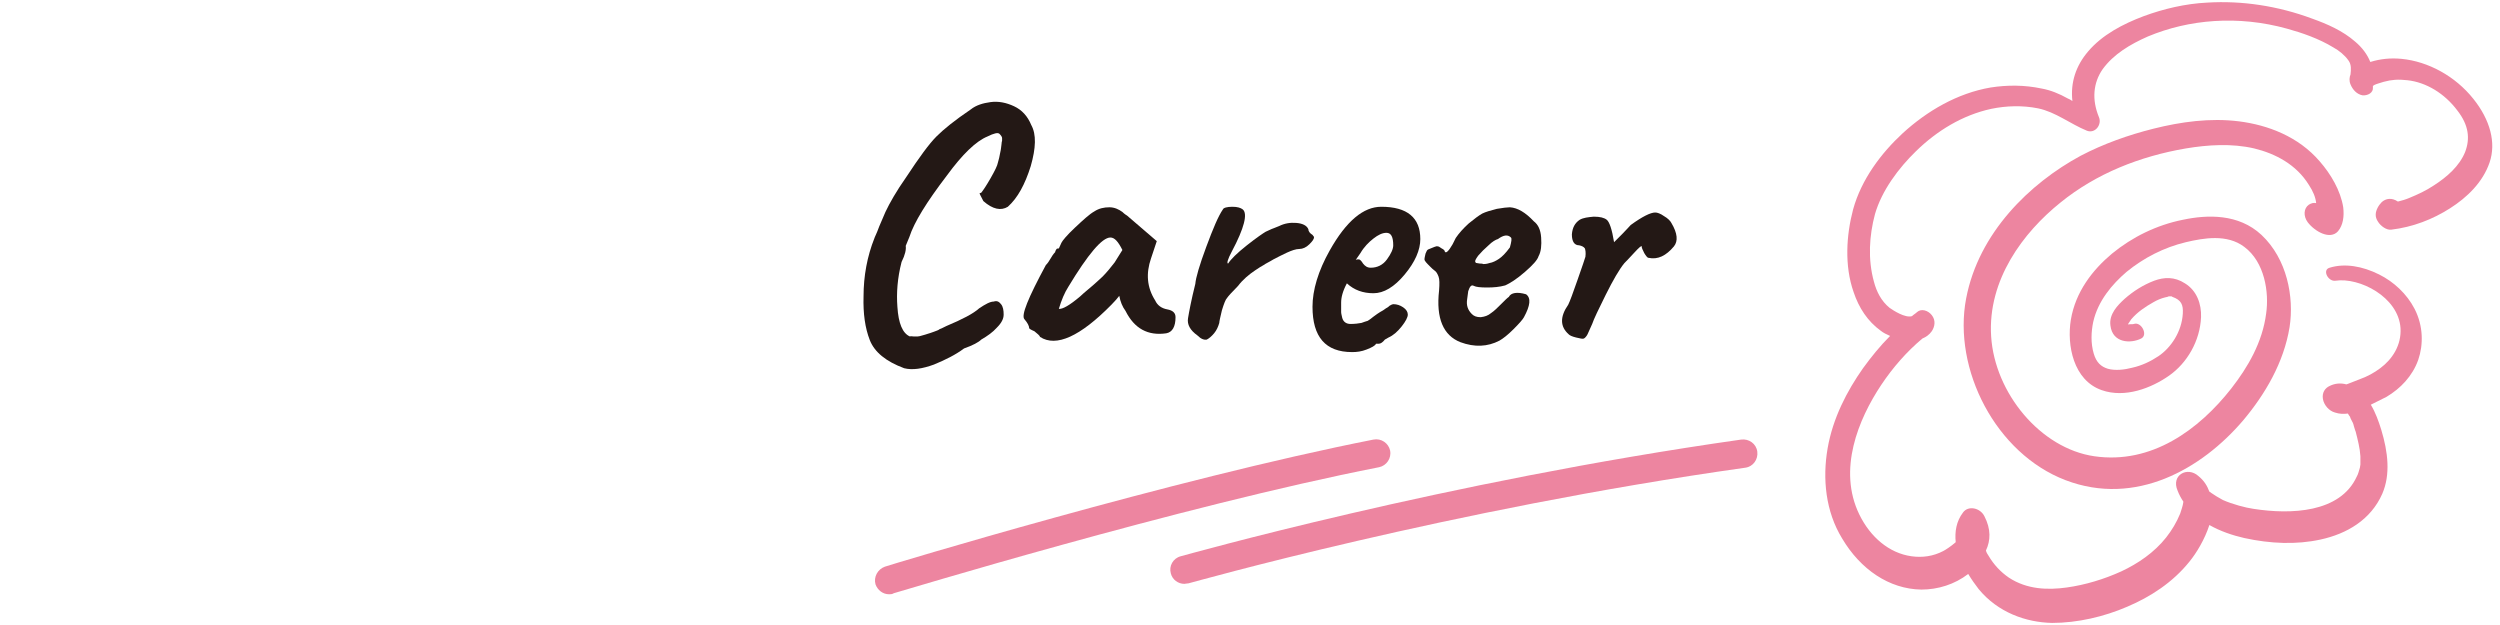 <?xml version="1.0" encoding="utf-8"?>
<!-- Generator: Adobe Illustrator 26.0.3, SVG Export Plug-In . SVG Version: 6.00 Build 0)  -->
<svg version="1.1" id="レイヤー_1" xmlns="http://www.w3.org/2000/svg" xmlns:xlink="http://www.w3.org/1999/xlink" x="0px"
	 y="0px" width="480px" height="120px" viewBox="0 0 480 120" style="enable-background:new 0 0 480 120;" xml:space="preserve">
<style type="text/css">
	.st0{fill:#231815;}
	.st1{fill:#ED85A0;}
</style>
<g>
	<g>
		<g>
			<path class="st0" d="M175.4,64.6c0.3,0,0.6,0,0.8,0c0.2,0,0.6-0.1,0.9-0.2c0.4-0.1,0.7-0.2,1-0.3c0.3-0.1,0.7-0.2,1.2-0.4
				c0.5-0.2,0.9-0.3,1.1-0.5c0.3-0.1,0.7-0.3,1.3-0.6c3.1-1.3,5.2-2.4,6.3-3.4c1.2-0.8,2.1-1.3,2.8-1.3c0.6-0.2,1,0,1.4,0.5
				s0.5,1.2,0.5,2c0,0.8-0.4,1.6-1.3,2.5c-0.8,0.9-1.8,1.6-3,2.3c-0.5,0.5-1.6,1.1-3.3,1.7c-1.6,1.2-3.6,2.2-5.8,3.1
				c-2.2,0.8-4.1,1.1-5.7,0.7c-3.5-1.3-5.7-3.1-6.6-5.4c-0.9-2.3-1.3-5.1-1.2-8.4c0-3.9,0.7-7.7,2.1-11.2c0-0.1,0.4-0.8,0.9-2.2
				c0.6-1.4,1-2.3,1.2-2.8c0.8-1.7,2.1-4,4-6.7c2.5-3.8,4.4-6.4,5.8-7.8c1.4-1.4,3.5-3.1,6.6-5.2c1-0.8,2.3-1.2,3.8-1.4
				c1.5-0.2,3,0.1,4.5,0.8c1.5,0.7,2.6,1.9,3.3,3.6c1,1.8,0.9,4.4-0.1,7.9c-1.1,3.5-2.5,6.1-4.4,7.8c-1.3,0.8-2.9,0.5-4.7-1.1
				c-0.5-1-0.8-1.5-0.7-1.5c0.1,0,0.2-0.1,0.3-0.1c0.4-0.5,1-1.4,1.8-2.8c0.8-1.4,1.3-2.4,1.4-3c0.2-0.6,0.3-1.2,0.4-1.7
				c0.1-0.5,0.2-0.9,0.2-1.1c0-0.3,0.1-0.5,0.1-0.8c0-0.3,0.1-0.5,0.1-0.6c0-0.1,0-0.3,0-0.5c0-0.2-0.2-0.5-0.5-0.8
				c-0.3-0.3-1.1-0.1-2.3,0.5c-2.2,0.9-4.8,3.4-7.8,7.5c-3.9,5.1-6.3,9-7.2,11.8l-0.7,1.7c0.1,0.7-0.1,1.7-0.8,3.1
				c-0.8,3.1-1,6-0.8,8.6c0.2,3.2,1,5.1,2.4,5.7C174.9,64.5,175.1,64.6,175.4,64.6z"/>
		</g>
		<g>
			<path class="st0" d="M197.6,63c0-0.4-0.3-1-0.9-1.7c-0.7-0.7,0.7-4.1,4.1-10.4c0.3-0.3,0.6-0.7,1-1.4c0.4-0.7,0.7-1,0.8-1.1
				c0-0.2,0.1-0.3,0.2-0.5c0.1-0.2,0.3-0.2,0.5-0.2l0.5-1.1c0.2-0.4,1-1.4,2.6-2.9c1.6-1.5,2.8-2.6,3.7-3.1c0.9-0.6,1.9-0.8,2.9-0.8
				c1,0,1.8,0.4,2.5,0.9c0.1,0.1,0.4,0.4,0.9,0.7c0.8,0.7,2.7,2.3,5.7,4.9l-1.1,3.3c-1,2.9-0.8,5.6,0.8,8.1c0.4,0.9,1.2,1.5,2.3,1.7
				c1.1,0.2,1.6,0.7,1.6,1.5c0,1.8-0.6,2.9-1.8,3.1c-3.5,0.5-6.1-0.9-7.8-4.3c-0.6-0.8-1-1.8-1.2-2.9c-0.3,0.4-0.8,1-1.5,1.7
				c-6,6.1-10.6,8.2-13.7,6.2c-0.1-0.3-0.5-0.6-1.1-1.1C197.9,63.3,197.6,63.1,197.6,63z M213.2,45.6c-1.6,0-4.3,3.2-8.1,9.5
				c-0.7,1.1-1.3,2.5-1.8,4.2c0.7,0.1,2.1-0.7,4.1-2.4c0.4-0.4,0.9-0.8,1.6-1.4c0.7-0.6,1.2-1,1.5-1.3c0.3-0.3,0.7-0.6,1.2-1.1
				c0.8-0.8,1.6-1.8,2.3-2.7l1.5-2.4C214.7,46.4,214,45.6,213.2,45.6z"/>
		</g>
		<g>
			<path class="st0" d="M236.6,39.7c1,0,1.6,0.2,2,0.5c1,0.8,0.3,3.6-2.1,8.1c-0.8,1.5-1,2.3-0.7,2.3c0.5-0.8,1.7-2,3.6-3.5
				c1.9-1.5,3.1-2.3,3.6-2.6c0.5-0.2,1-0.5,1.6-0.7c0.6-0.2,0.9-0.4,1-0.4c1-0.5,2.1-0.7,3.3-0.6c1.2,0.1,2,0.5,2.3,1.2
				c0,0.4,0.3,0.8,0.8,1.1l0.3,0.4c0,0.4-0.3,0.8-0.9,1.4c-0.6,0.6-1.3,0.9-1.9,0.9c-0.7,0-1.5,0.3-2.4,0.7
				c-0.9,0.4-1.8,0.9-2.6,1.3c-0.8,0.5-1.5,0.8-1.9,1.1c-0.4,0.2-1,0.6-1.6,1c-1.2,0.8-2.4,1.8-3.3,3c-1.2,1.2-1.9,2-2.1,2.3
				c-0.3,0.3-0.6,1.1-1,2.4c-0.3,1.3-0.5,2.1-0.5,2.4c-0.2,0.7-0.5,1.4-1,2c-0.5,0.6-1,1-1.4,1.2c-0.5,0.1-1.1-0.1-1.8-0.8
				c-1.4-1-2-2.1-1.8-3.3c0.2-1.2,0.6-3.4,1.4-6.6c0.1-1.2,0.8-3.6,2.1-7.1c1.3-3.5,2.3-5.9,3.2-7.2
				C234.9,39.9,235.6,39.7,236.6,39.7z"/>
		</g>
		<g>
			<path class="st0" d="M265.2,39.7c5,0,7.5,2.1,7.5,6.2c0,2.1-1,4.4-3,6.8c-2,2.4-4,3.6-6,3.6c-2,0-3.7-0.6-5.1-1.9
				c-0.8,1.5-1.1,2.7-1.1,3.7c0,0.9,0,1.5,0,1.8c0,0.3,0.1,0.6,0.2,1.1c0.2,0.8,0.8,1.2,1.6,1.2s1.6-0.1,2.1-0.2
				c0.5-0.2,0.9-0.3,1.2-0.4c0.2-0.1,0.6-0.4,1.1-0.8c0.5-0.4,1-0.7,1.3-0.9c0.4-0.2,0.7-0.4,1.1-0.7c0.4-0.2,0.6-0.4,0.7-0.5
				c0.3-0.2,0.6-0.3,0.7-0.3c0.7,0,1.3,0.2,1.9,0.6c0.6,0.4,0.9,0.9,0.9,1.4c0,0.5-0.4,1.3-1.2,2.3s-1.6,1.7-2.5,2.1l-0.7,0.4
				c-0.4,0.5-0.8,0.8-1.2,0.8h-0.5c-0.2,0.4-0.8,0.7-1.8,1.1c-1,0.4-1.9,0.5-2.8,0.5c-5.1,0-7.6-2.9-7.6-8.7c0-3.2,1.1-6.9,3.3-10.8
				C258.5,42.4,261.8,39.7,265.2,39.7z M260.3,49.9c0.2-0.1,0.4-0.1,0.6-0.1s0.5,0.3,0.8,0.8c0.4,0.5,0.8,0.8,1.5,0.8
				c1.2,0,2.3-0.5,3.1-1.6c0.8-1.1,1.2-2,1.2-2.7c0-1.6-0.4-2.4-1.3-2.4c-0.8,0-1.6,0.4-2.5,1.1c-0.9,0.7-1.8,1.6-2.5,2.8
				L260.3,49.9z"/>
		</g>
		<g>
			<path class="st0" d="M285.5,55.2c-1.3,0-2.1-0.1-2.5-0.3c-0.5-0.3-0.8,0.1-1.1,1l-0.2,1.5c-0.2,1.2,0.1,2.1,0.9,2.9
				c0.4,0.4,0.9,0.6,1.7,0.6c0.8-0.1,1.4-0.3,2-0.8c0.6-0.4,1.2-1,1.9-1.7c0.7-0.7,1.2-1.2,1.5-1.4c0.4-0.8,1.6-1,3.3-0.5
				c1,0.7,0.8,2.2-0.4,4.4c-0.2,0.4-0.9,1.2-2,2.3c-1.1,1.1-2,1.8-2.7,2.2c-2.3,1.2-4.8,1.3-7.5,0.3c-3.3-1.3-4.7-4.6-4.1-9.9
				c0.1-1.3,0.1-2.2-0.1-2.7c-0.2-0.5-0.4-0.9-0.7-1.1c-0.3-0.2-0.6-0.5-0.9-0.8c-0.7-0.7-1.1-1.1-1.1-1.4c0-0.3,0.1-0.6,0.2-1.1
				c0.2-0.5,0.3-0.7,0.5-0.8c1-0.4,1.6-0.7,1.8-0.6c0.2,0,0.4,0.1,0.8,0.4c0.4,0.2,0.6,0.4,0.6,0.6c0.2,0.4,0.7,0,1.5-1.4
				c0.2-0.4,0.4-0.8,0.6-1.2c0.6-0.9,1.5-1.9,2.5-2.8c1.1-0.9,1.9-1.5,2.6-1.9c0.6-0.3,1.6-0.6,2.8-0.9c1.2-0.2,2-0.3,2.5-0.3
				c1.5,0.1,3,1,4.6,2.7c0.8,0.6,1.3,1.6,1.4,3.1c0.1,1.5,0,2.7-0.5,3.6c-0.2,0.7-1.1,1.7-2.6,3c-1.6,1.4-2.9,2.2-3.8,2.6
				C287.9,55.1,286.8,55.2,285.5,55.2z M290.1,45.6c-0.6-0.6-1.4-0.5-2.5,0.3c-0.4,0.1-1.1,0.5-1.8,1.2c-0.8,0.7-1.4,1.3-2,2
				c-0.5,0.7-0.7,1.1-0.5,1.2c0,0.1,0,0.2,0.2,0.2c0.2,0,0.4,0.1,0.6,0.1c0.2,0,0.5,0,0.7,0.1c0.2,0,0.6,0,1.2-0.2
				c0.6-0.1,1.2-0.4,1.8-0.8c0.6-0.4,1.3-1.1,2.1-2.2C290.2,46.4,290.3,45.8,290.1,45.6z"/>
		</g>
		<g>
			<path class="st0" d="M317.8,40.8c0.4,0,1,0.2,1.7,0.7c0.7,0.4,1.2,0.9,1.4,1.3c1.2,2,1.3,3.5,0.5,4.5c-1.5,1.8-3.1,2.6-4.9,2.2
				c-0.2,0-0.5-0.4-0.8-0.9c-0.3-0.6-0.5-1-0.5-1.3c0-0.2-0.5,0.2-1.5,1.3c-1,1.1-1.6,1.7-1.8,1.9c-1,1.2-2.2,3.3-3.6,6.1
				c-1.4,2.8-2.3,4.7-2.6,5.6c-0.4,0.9-0.7,1.6-0.9,2c-0.2,0.4-0.5,0.7-0.7,0.8c-0.2,0.1-0.7,0-1.5-0.2c-0.8-0.2-1.2-0.4-1.4-0.6
				c-1.7-1.5-1.7-3.4-0.1-5.7c0.3-0.6,0.9-2.2,1.8-4.8c0.9-2.6,1.4-4,1.5-4.4c0.1-0.8,0-1.3-0.1-1.6c-0.2-0.3-0.6-0.5-1.1-0.6
				c-0.9,0-1.4-0.7-1.4-2.1c0.1-1.3,0.6-2.2,1.5-2.8c0.7-0.4,1.6-0.5,2.7-0.6c1.2,0,2,0.2,2.5,0.6c0.5,0.4,1,1.8,1.4,4.3
				c0.3-0.3,0.8-0.8,1.6-1.6c0.8-0.8,1.3-1.4,1.6-1.7C315.3,41.6,316.9,40.8,317.8,40.8z"/>
		</g>
	</g>
	<g>
		<g>
			<path class="st1" d="M445.4,31c-4.1-4.8-10-7-15.5-7.7c-5.6-0.7-11.2,0.1-16.4,1.4c-4.8,1.2-9.6,2.9-14,5.2
				c-9.8,5.3-19.6,14.8-22,27.4c-2.6,13.6,5.7,29.8,19.1,34.9c13.4,5.1,26.1-2.1,34.1-11.5c4.2-5,7.8-11.1,8.9-17.9
				c0.9-5.8-0.5-13.1-5.4-17.7c-4.4-4.1-10.4-3.9-15.1-2.9c-5,1-9.7,3.3-13.6,6.5c-3.7,3.1-7,7.3-7.9,12.7
				c-0.8,4.9,0.5,11.6,5.9,13.5c4.5,1.6,9.6-0.4,13-2.8c3.4-2.4,5.9-6.6,6.1-11.2c0.1-2.5-0.8-5.1-3.1-6.5c-2-1.3-4-1.2-5.9-0.5
				c-2.1,0.8-4,2-5.7,3.5c-1.3,1.2-3,2.9-2.7,5.1c0.4,3.4,3.9,3.5,5.9,2.5c1.4-0.7,0-3.3-1.4-2.8c-0.2,0.1-0.7,0-1.1,0.1
				c0,0,0,0,0-0.1c0.2-0.3,0.4-0.6,0.6-0.9c1.2-1.4,2.7-2.4,4.3-3.3c0.7-0.4,1.4-0.7,2.2-0.9c0.1,0,0.9-0.2,0.6-0.2
				c0.1,0,0.3,0,0.5,0c0,0,0.1,0,0.1,0c0,0,0.1,0,0.2,0.1c1.7,0.6,2.1,1.5,2,3.2c-0.2,3.5-2.3,6.6-4.7,8.2c-1.5,1-3.2,1.8-5,2.2
				c-1.5,0.4-3.3,0.6-4.7,0.2c-1.3-0.4-2.2-1.2-2.7-2.9c-0.6-2-0.5-4.2-0.1-6.1c0.9-4,3.6-7.2,6.4-9.6c3.3-2.7,7.2-4.7,11.4-5.7
				c3.4-0.8,7.9-1.6,11.2,0.9c3.9,2.9,4.8,8.7,4.2,12.8c-0.7,5.5-3.5,10.3-6.7,14.4c-6.2,7.9-15.3,14.6-26.3,13
				c-10.3-1.5-19.1-12.1-19.8-23c-0.7-10.9,6.2-20,13.3-25.7c6.9-5.6,15.3-8.9,24.1-10.4c4.2-0.7,8.8-1,13.1,0c4.1,1,8.1,3.1,10.5,7
				c0.8,1.2,1.3,2.4,1.4,3.5c-0.5-0.1-0.9,0-1.4,0.3c-1,0.7-1.1,2.2-0.2,3.4c1.4,1.8,4.3,3.4,5.8,1.7c1-1.2,1.2-2.9,1-4.6
				C449.4,36.6,447.5,33.4,445.4,31z"/>
		</g>
		<g>
			<path class="st1" d="M474.9,19c-3.5-4.4-8.7-7.2-13.8-7.7c-2.1-0.2-4.1,0-6,0.6c-0.6-1.5-1.6-2.8-2.9-3.9
				c-2.4-2.1-5.4-3.4-8.2-4.4c-6.7-2.5-13.6-3.5-20.2-3.1c-4.2,0.2-8.4,1.2-12.2,2.6c-4,1.5-8,3.6-10.7,6.8c-2.3,2.7-3.4,5.9-3,9.5
				c-0.3-0.2-0.6-0.4-0.9-0.5c-1.6-0.9-3.3-1.6-5-1.9c-3.3-0.7-6.6-0.7-9.8-0.2c-6.4,1.1-12.2,4.5-16.9,8.8
				c-4.1,3.8-7.9,8.8-9.5,14.6c-1.3,4.9-1.7,10.8,0.1,15.9c1,3,2.7,5.6,5.2,7.4c0.5,0.4,1.1,0.7,1.8,1c-1.9,1.9-3.6,4-5.2,6.2
				c-3.1,4.4-5.8,9.6-6.8,15.4c-1,5.8-0.4,12.1,2.8,17.3c3.5,5.9,9,9.7,15.2,9.8c3.2,0,6.4-1,9-3c0.6,1,1.3,2,2,2.9
				c3.7,4.5,9.1,6.4,14.1,6.5c4.9,0,10-1.2,14.4-3.1c4.5-1.9,8.8-4.7,12-8.7c1.3-1.6,2.9-4.2,3.8-7c2.1,1.2,4.5,2,6.7,2.5
				c5,1.1,10,1.3,14.6,0.3c5.1-1.1,9.7-3.8,11.9-8.8c1.6-3.7,1.1-8-0.2-12.3c-0.5-1.6-1.1-3.3-2-4.8c1-0.5,2-1,3-1.5
				c2.7-1.6,5-4,6.1-7.1c1-2.9,1-6.5-0.7-9.8c-1.5-2.9-4-5.2-6.8-6.6c-3.2-1.6-6.6-2.2-9.5-1.3c-1.5,0.4-0.3,2.7,1.1,2.5
				c4.6-0.7,12.1,3.1,12.5,9.1c0.2,3.3-1.6,6-3.9,7.7c-1.2,0.9-2.5,1.6-3.9,2.1c-0.8,0.3-1.5,0.6-2.3,0.9c-0.1,0-0.2,0.1-0.3,0.1
				c-1.1-0.3-2.2-0.2-3.2,0.3c-0.9,0.4-1.5,1.3-1.3,2.5c0.2,1.2,1.2,2.3,2.3,2.6c0.9,0.3,1.7,0.3,2.5,0.2c0.1,0.2,0.3,0.5,0.4,0.6
				c0,0.1,0.1,0.2,0.1,0.3c0.1,0.2,0.2,0.4,0.3,0.6c0.2,0.3,0.3,0.7,0.4,1.1c0.2,0.6,0.2,0.7,0.3,0.9c0.4,1.6,0.8,3.1,0.9,4.7
				c0,0.1,0,0.4,0,0.6c0,0.3,0,0.5,0,0.8c0,0,0,0.2,0,0.2c0,0.2-0.1,0.4-0.1,0.6c-0.2,0.6-0.3,1.2-0.6,1.7c-3.2,7-12.7,7.3-19.8,6.2
				c-1.5-0.2-4.1-0.9-5.9-1.7c-0.6-0.3-1.9-1.1-2.3-1.4c-0.1-0.1-0.2-0.2-0.3-0.2c-0.4-1.1-1-2.1-2.1-3c-2.1-1.9-5.3-0.2-4,2.8
				c0.3,0.8,0.7,1.5,1.1,2.1c0,0,0,0.1,0,0.1c-0.1,0.8-0.4,1.5-0.6,2.2c-0.7,1.7-1.6,3.2-2.7,4.6c-2.3,2.9-5.4,5-8.6,6.5
				c-3.3,1.5-6.9,2.6-10.5,3.1c-3.6,0.5-7.6,0.4-11.1-1.9c-1.6-1.1-2.9-2.5-3.9-4.2c-0.2-0.3-0.4-0.6-0.5-1c0.9-1.9,1-4.1-0.3-6.6
				c-0.8-1.6-3.1-2.1-4.1-0.7c-1.3,1.7-1.6,3.7-1.4,5.7c-0.9,0.8-2,1.5-2.4,1.7c-1.9,1-4,1.3-6.1,1c-4.3-0.6-7.9-3.7-10-8
				c-4.2-8.6-0.2-18.3,4.2-24.9c2.2-3.3,4.9-6.4,7.9-8.9c0.7-0.3,1.3-0.7,1.8-1.4c0.6-0.9,0.8-2.1,0-3.1c-0.7-0.9-2-1.3-2.8-0.6
				c-0.3,0.3-0.7,0.5-1,0.8c-1.3,0.4-3.6-1.1-4.3-1.6c-1.6-1.3-2.5-3.1-3-5c-1.2-4.3-0.9-8.9,0.2-13c1.3-4.5,4.5-8.8,7.9-12.1
				c4-3.9,8.9-6.9,14.4-8.1c2.9-0.6,6-0.7,9-0.1c3.4,0.7,6.2,3,9.4,4.3c1.6,0.6,2.9-1.2,2.3-2.6c-1.4-3.4-1.1-6.6,0.7-9.2
				c2.1-2.9,5.3-4.8,8.7-6.3c7.9-3.3,17.3-4.1,26.7-1.5c2.9,0.8,6.1,1.9,8.9,3.6c1.1,0.6,2.2,1.5,2.9,2.5c0.6,0.8,0.5,1.8,0.4,2.7
				c-0.2,0.5-0.3,1.2,0,1.9c0.4,1,1.2,1.9,2.3,2.1c1,0.1,2.1-0.5,2-1.5c0-0.1,0-0.2,0-0.3c0.1-0.1,0.2-0.1,0.3-0.2
				c0.4-0.2,1.2-0.4,1.8-0.6c1.5-0.4,2.7-0.5,4.5-0.3c3.7,0.4,7.2,2.6,9.6,5.8c2.2,2.8,2.5,5.4,1.5,8c-1.1,2.7-3.5,4.8-6,6.4
				c-1.5,1-3,1.7-4.7,2.4c-0.7,0.3-1.4,0.5-2.2,0.7c-1.2-0.8-2.3-0.6-3.1,0.1c-0.3,0.3-0.6,0.7-0.8,1.1c-0.4,0.8-0.6,1.7,0.1,2.7
				c0.5,0.8,1.6,1.6,2.5,1.5c4.2-0.5,8-2,11.3-4.1c3.3-2.1,6.3-5,7.6-8.8C479.3,27.4,478.1,23,474.9,19z"/>
		</g>
	</g>
	<g>
		<g>
			<path class="st1" d="M227.4,112.1c-1.2,0-2.3-0.8-2.6-2c-0.4-1.4,0.4-2.9,1.9-3.3c0.5-0.1,50.5-14.3,107.6-22.4
				c1.5-0.2,2.9,0.8,3.1,2.3c0.2,1.5-0.8,2.9-2.3,3.1c-56.8,8-106.4,22.1-106.9,22.2C227.9,112,227.6,112.1,227.4,112.1z"/>
		</g>
		<g>
			<path class="st1" d="M170.7,114.1c-1.2,0-2.2-0.8-2.6-1.9c-0.4-1.4,0.4-2.9,1.8-3.4c0.5-0.2,55.2-16.8,93.8-24.4
				c1.5-0.3,2.9,0.7,3.2,2.1c0.3,1.5-0.7,2.9-2.1,3.2c-38.3,7.5-92.7,24.1-93.2,24.2C171.3,114.1,171,114.1,170.7,114.1z"/>
		</g>
	</g>
</g>
</svg>
